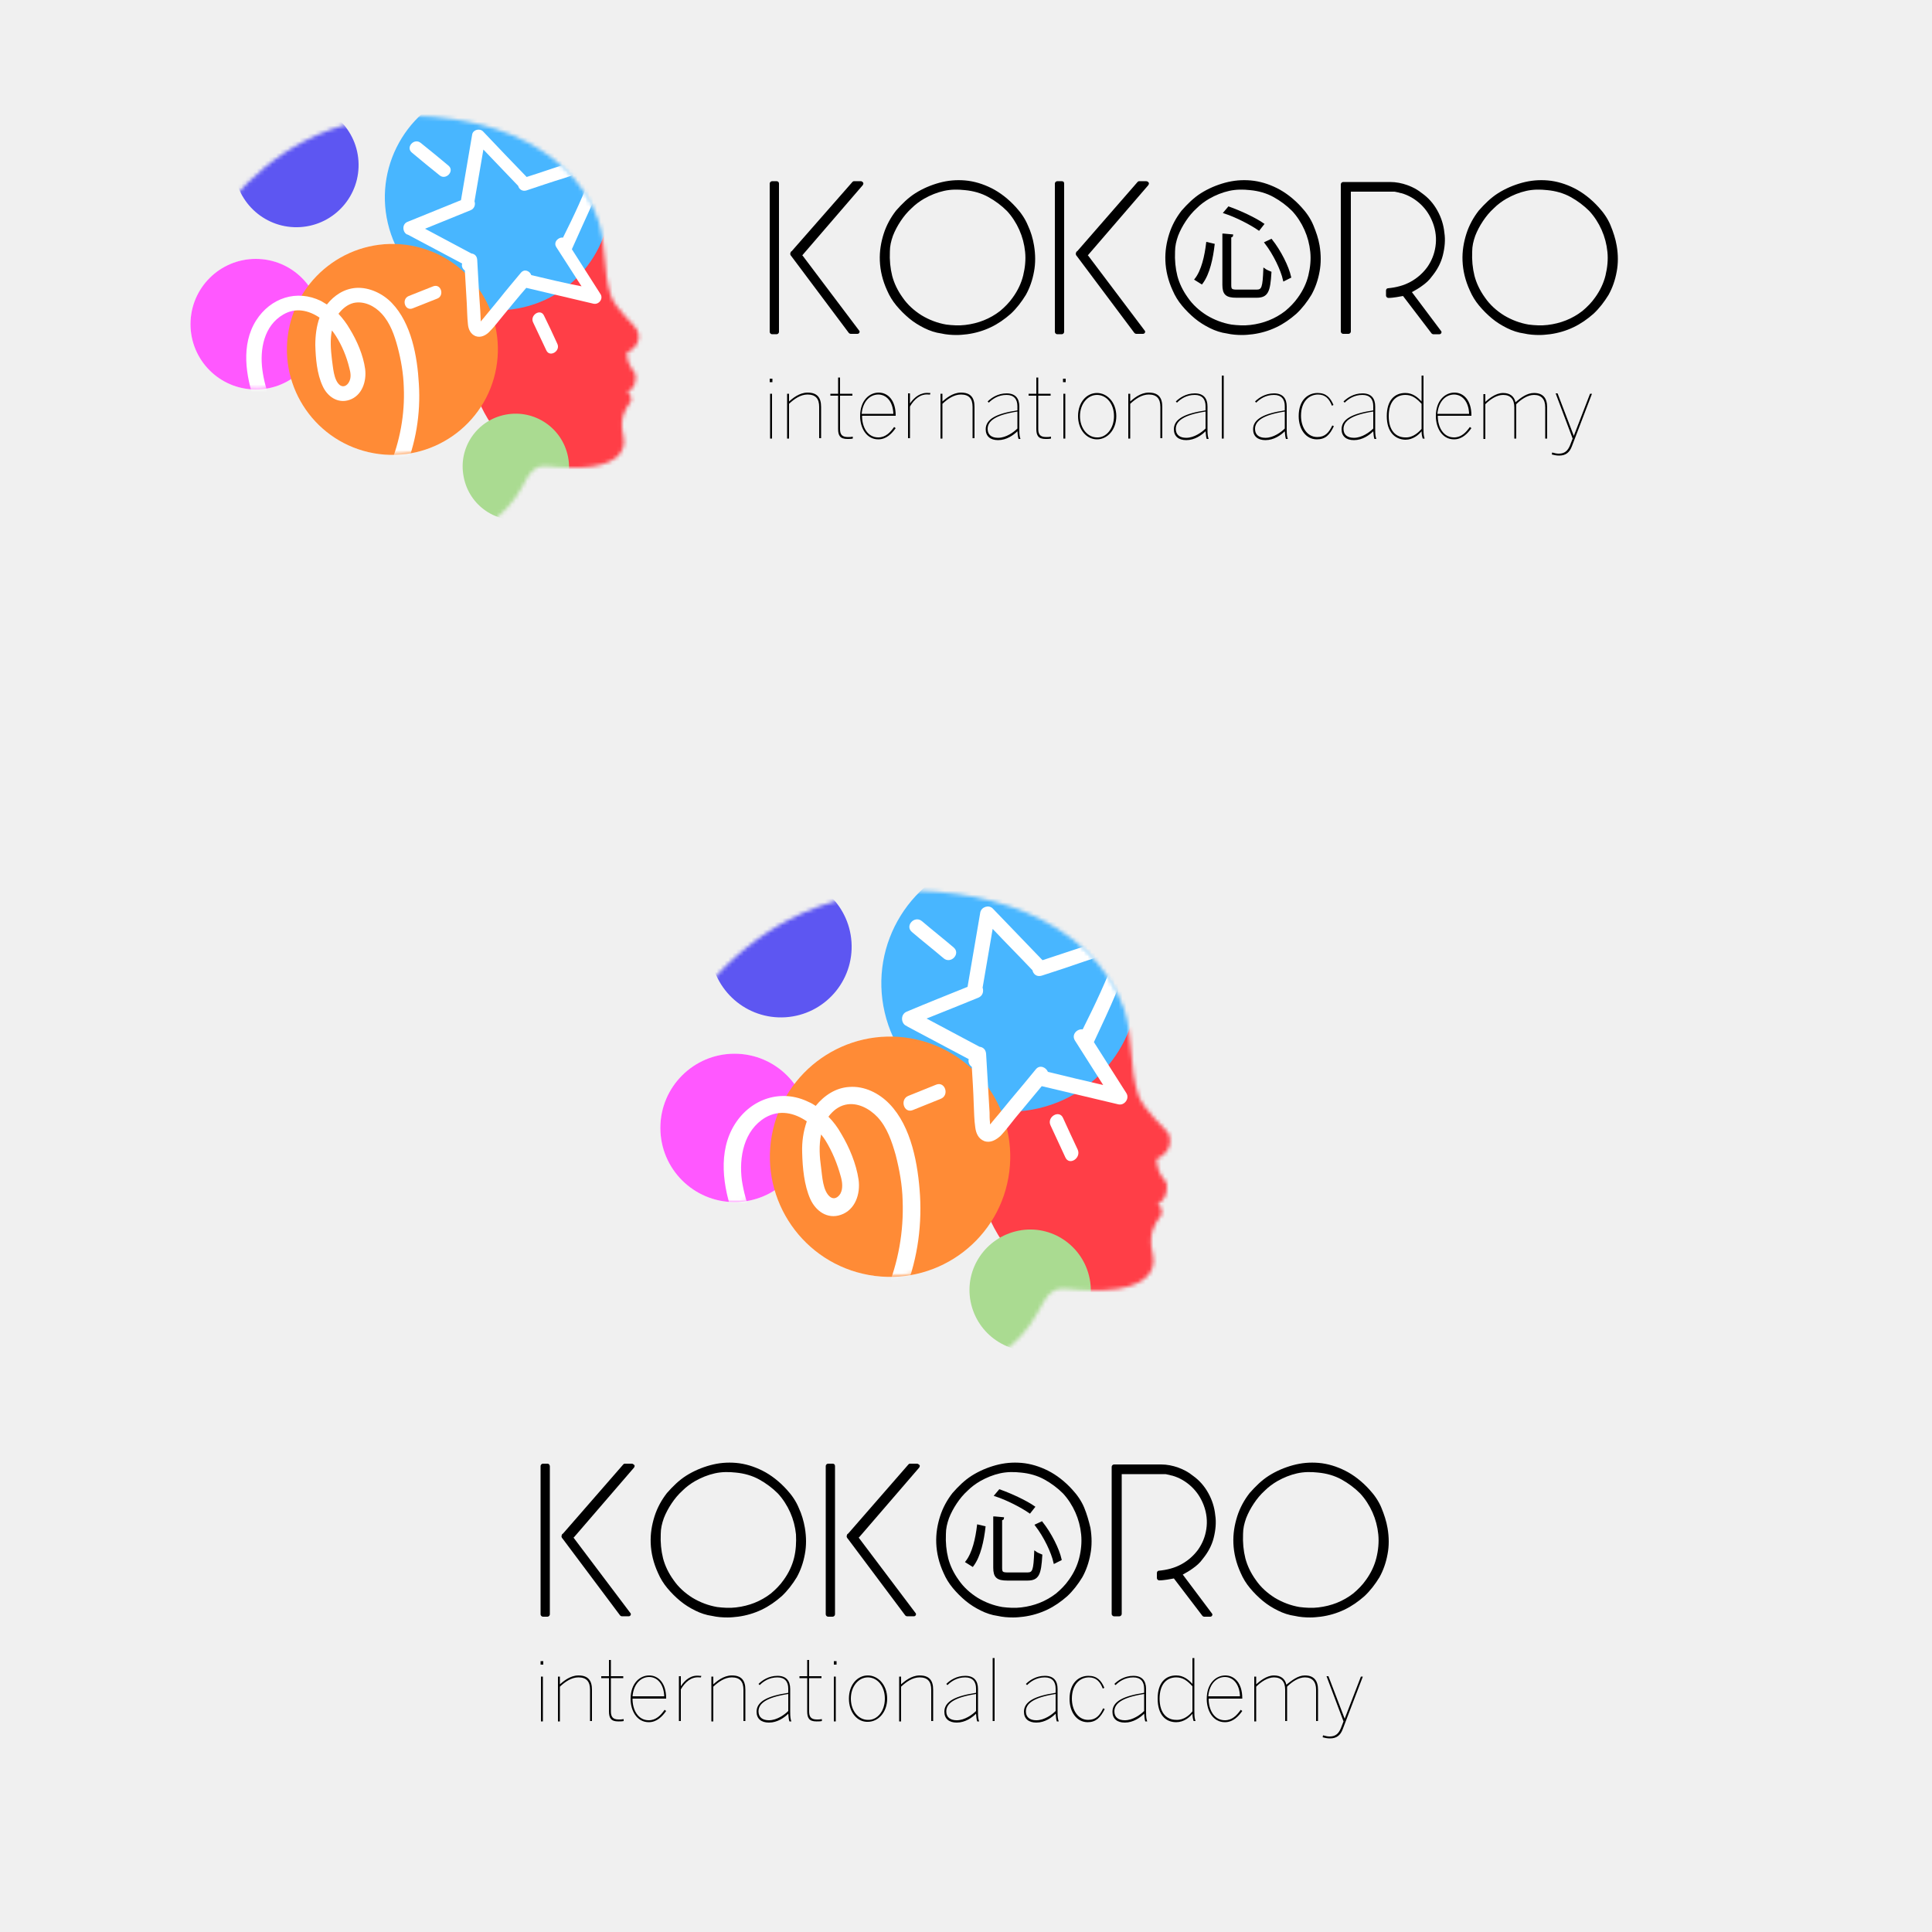 <svg width="500" height="500" viewBox="0 0 500 500" fill="none" xmlns="http://www.w3.org/2000/svg">
<rect x="0" y="0" width="500" height="500" fill="#333333" stroke="none"/>
<g clip-path="url(#clip0_8897_226)">
<rect width="500" height="500" fill="#F0F0F0"/>
<mask id="mask0_8897_226" style="mask-type:luminance" maskUnits="userSpaceOnUse" x="42" y="29" width="124" height="112">
<path d="M158.1 76.501C156 70.301 157 63.201 154.8 56.901C153.1 51.901 150 47.401 146.2 43.701C138.3 36.201 127.6 32.301 117 30.801C113.9 30.301 110.7 30.101 107.5 30.001C97.5 29.801 87.5 31.901 78.6 36.601C64.1 44.201 53.6 57.801 46.9 72.501C45.5 75.601 44.2 78.901 43.1 82.101C35.5 104.501 72.6 105.701 72.6 105.701L91.6 121.501L94.1 138.601C98.1 140.401 105.5 140.601 113.6 140.001C122.7 139.301 130.9 134.001 135.2 125.901C136.2 124.001 137 122.601 137.6 122.101C140.3 119.401 141.4 121.301 150.2 121.001C159 120.701 162.4 117.201 161.3 112.701C160.2 108.201 162 105.601 163 104.301C164.1 103.001 162.4 101.301 162.4 101.301C164.2 100.701 164.5 99.001 164.5 97.401C164.5 95.701 162.5 95.701 162.2 91.301C166.1 89.401 165.4 86.401 164.9 85.401C164.5 84.301 159.2 79.901 158.1 76.501Z" fill="white"/>
</mask>
<g mask="url(#mask0_8897_226)">
<path d="M66.2 100.8C75.533 100.8 83.1 93.234 83.1 83.9C83.1 74.566 75.533 67 66.2 67C56.866 67 49.3 74.566 49.3 83.9C49.3 93.234 56.866 100.8 66.2 100.8Z" fill="white"/>
<path d="M128.425 95.228C131.076 80.386 121.193 66.206 106.351 63.555C91.508 60.904 77.328 70.788 74.677 85.63C72.027 100.472 81.91 114.653 96.752 117.303C111.594 119.954 125.775 110.071 128.425 95.228Z" fill="white"/>
</g>
<mask id="mask1_8897_226" style="mask-type:luminance" maskUnits="userSpaceOnUse" x="42" y="29" width="124" height="112">
<path d="M158.1 76.501C156 70.301 157 63.201 154.8 56.901C153.1 51.901 150 47.401 146.2 43.701C138.3 36.201 127.6 32.301 117 30.801C113.9 30.301 110.7 30.101 107.5 30.001C97.5 29.801 87.5 31.901 78.6 36.601C64.1 44.201 53.6 57.801 46.9 72.501C45.5 75.601 44.2 78.901 43.1 82.101C35.5 104.501 72.6 105.701 72.6 105.701L91.6 121.501L94.1 138.601C98.1 140.401 105.5 140.601 113.6 140.001C122.7 139.301 130.9 134.001 135.2 125.901C136.2 124.001 137 122.601 137.6 122.101C140.3 119.401 141.4 121.301 150.2 121.001C159 120.701 162.4 117.201 161.3 112.701C160.2 108.201 162 105.601 163 104.301C164.1 103.001 162.4 101.301 162.4 101.301C164.2 100.701 164.5 99.001 164.5 97.401C164.5 95.701 162.5 95.701 162.2 91.301C166.1 89.401 165.4 86.401 164.9 85.401C164.5 84.301 159.2 79.901 158.1 76.501Z" fill="white"/>
</mask>
<g mask="url(#mask1_8897_226)">
<path d="M66.2 100.8C75.533 100.8 83.1 93.234 83.1 83.9C83.1 74.566 75.533 67 66.2 67C56.866 67 49.3 74.566 49.3 83.9C49.3 93.234 56.866 100.8 66.2 100.8Z" fill="#FF58FF"/>
<path d="M193.604 98.242C198.557 78.474 186.546 58.434 166.778 53.482C147.01 48.53 126.971 60.541 122.018 80.309C117.066 100.076 129.077 120.116 148.845 125.068C168.613 130.02 188.652 118.01 193.604 98.242Z" fill="#FF3E47"/>
<path d="M135.473 79.524C151.172 75.839 160.912 60.125 157.227 44.426C153.542 28.726 137.828 18.987 122.128 22.672C106.429 26.357 96.689 42.071 100.374 57.77C104.059 73.469 119.773 83.209 135.473 79.524Z" fill="#48B6FF"/>
<path d="M147 118.201C148.5 125.701 143.6 132.901 136.1 134.301C128.6 135.801 121.4 130.901 120 123.401C118.5 115.901 123.4 108.701 130.9 107.301C138.3 105.901 145.5 110.701 147 118.201Z" fill="#AADB91"/>
<path d="M77.775 58.769C86.647 58.178 93.36 50.506 92.768 41.634C92.177 32.762 84.505 26.049 75.633 26.64C66.761 27.232 60.048 34.903 60.639 43.776C61.23 52.648 68.902 59.361 77.775 58.769Z" fill="#5D56F2"/>
<path d="M128.425 95.228C131.076 80.386 121.193 66.206 106.351 63.555C91.508 60.904 77.328 70.788 74.677 85.63C72.027 100.472 81.91 114.653 96.752 117.303C111.594 119.954 125.775 110.071 128.425 95.228Z" fill="#FF8B36"/>
</g>
<path d="M222.799 46.898H220.999C220.799 46.898 220.699 46.998 220.599 47.098L204.899 64.998C204.699 65.098 204.599 65.198 204.599 65.398C204.499 65.498 204.399 65.898 204.799 66.298L219.699 86.198C219.799 86.298 219.999 86.398 220.199 86.398H221.899C222.099 86.398 222.299 86.298 222.399 86.098C222.499 85.898 222.499 85.698 222.299 85.498L207.599 65.998C207.599 65.998 207.599 65.998 207.699 65.998L223.299 47.898C223.399 47.698 223.499 47.498 223.399 47.298C223.199 46.998 222.999 46.898 222.799 46.898Z" fill="black"/>
<path d="M200.999 46.898H199.799C199.499 46.898 199.199 47.198 199.199 47.498V85.898C199.199 86.198 199.499 86.498 199.799 86.498H200.999C201.299 86.498 201.599 86.198 201.599 85.898V47.498C201.599 47.098 201.299 46.898 200.999 46.898Z" fill="black"/>
<path d="M265.999 58.3C265.299 56.6 264.199 55 262.899 53.6C260.999 51.5 258.799 49.8 256.599 48.7C254.399 47.6 252.099 46.9 249.799 46.7C247.499 46.5 245.299 46.7 243.099 47.3C240.899 47.9 238.799 48.8 236.899 50C234.999 51.2 233.399 52.8 231.899 54.5C230.499 56.3 229.399 58.3 228.699 60.5C227.999 62.7 227.599 65 227.699 67.5C227.799 70 228.399 72.6 229.599 75.2C230.199 76.6 230.999 77.9 231.999 79.1C232.999 80.3 234.099 81.4 235.299 82.4C236.499 83.4 237.799 84.2 239.199 84.9C240.599 85.6 242.099 86.1 243.599 86.3C244.899 86.6 246.299 86.7 247.599 86.7C248.499 86.7 249.399 86.6 250.299 86.5C252.499 86.2 254.499 85.6 256.399 84.7C258.299 83.8 259.999 82.6 261.599 81.2C263.099 79.8 264.399 78.1 265.499 76.3C266.499 74.5 267.199 72.5 267.599 70.3C267.999 68.2 267.999 65.9 267.599 63.5C267.299 61.7 266.799 60 265.999 58.3ZM264.799 71.3C264.299 73.3 263.399 75.2 262.099 77C261.199 78.3 259.999 79.5 258.799 80.5C257.499 81.5 256.099 82.3 254.599 82.9C253.099 83.5 251.499 83.9 249.799 84.1C248.199 84.3 246.499 84.2 244.899 84C242.599 83.6 240.499 82.8 238.499 81.6C236.599 80.4 234.899 78.9 233.599 77C232.299 75.2 231.399 73.3 230.899 71.4C230.399 69.4 230.199 67.3 230.299 65.1C230.299 63.7 230.599 62.4 231.099 61C231.599 59.7 232.299 58.4 233.099 57.2C233.899 56 234.799 54.9 235.899 53.9C236.899 52.9 237.999 52.1 239.199 51.4C240.799 50.5 242.499 49.8 244.299 49.4C246.099 49 247.899 49 249.699 49.2C251.899 49.4 253.999 50 255.799 51C257.599 52 259.199 53.2 260.599 54.6C261.899 56 262.999 57.7 263.799 59.5C264.599 61.3 265.099 63.2 265.299 65.2C265.499 67.2 265.299 69.2 264.799 71.3Z" fill="black"/>
<path d="M296.6 46.898H294.8C294.6 46.898 294.5 46.998 294.4 47.098L278.8 64.998C278.6 65.098 278.5 65.198 278.5 65.398C278.4 65.498 278.3 65.898 278.7 66.298L293.6 86.198C293.7 86.298 293.9 86.398 294.1 86.398H295.8C296 86.398 296.2 86.298 296.3 86.098C296.4 85.898 296.4 85.698 296.2 85.498L281.5 65.998C281.5 65.998 281.5 65.998 281.6 65.998L297.2 47.898C297.3 47.698 297.4 47.498 297.3 47.298C297.1 46.998 296.9 46.898 296.6 46.898Z" fill="black"/>
<path d="M274.799 46.898H273.599C273.299 46.898 272.999 47.198 272.999 47.498V85.898C272.999 86.198 273.299 86.498 273.599 86.498H274.799C275.099 86.498 275.399 86.198 275.399 85.898V47.498C275.399 47.098 275.199 46.898 274.799 46.898Z" fill="black"/>
<path d="M339.899 58.3C339.199 56.6 338.099 55 336.799 53.6C334.899 51.5 332.699 49.8 330.499 48.7C328.299 47.6 325.999 46.9 323.699 46.7C321.399 46.5 319.199 46.7 316.999 47.3C314.799 47.9 312.699 48.8 310.799 50C308.899 51.2 307.299 52.8 305.799 54.5C304.399 56.3 303.299 58.3 302.599 60.5C301.899 62.7 301.499 65 301.599 67.5C301.699 70 302.299 72.6 303.499 75.2C304.099 76.6 304.899 77.9 305.899 79.1C306.899 80.3 307.999 81.4 309.199 82.4C310.399 83.4 311.699 84.2 313.099 84.9C314.499 85.6 315.999 86.1 317.499 86.3C318.799 86.6 320.199 86.7 321.499 86.7C322.399 86.7 323.299 86.6 324.199 86.5C326.399 86.2 328.399 85.6 330.299 84.7C332.199 83.8 333.899 82.6 335.499 81.2C336.999 79.8 338.299 78.1 339.399 76.3C340.399 74.5 341.099 72.5 341.499 70.3C341.899 68.2 341.899 65.9 341.499 63.5C341.199 61.7 340.599 60 339.899 58.3ZM338.599 71.3C338.099 73.3 337.199 75.2 335.899 77C334.999 78.3 333.799 79.5 332.599 80.5C331.299 81.5 329.899 82.3 328.399 82.9C326.899 83.5 325.299 83.9 323.599 84.1C321.999 84.3 320.299 84.2 318.699 84C316.399 83.6 314.299 82.8 312.299 81.6C310.399 80.4 308.699 78.9 307.399 77C306.099 75.2 305.199 73.3 304.699 71.4C304.199 69.4 303.999 67.3 304.099 65.1C304.099 63.7 304.399 62.4 304.899 61C305.399 59.7 306.099 58.4 306.899 57.2C307.699 56 308.599 54.9 309.699 53.9C310.699 52.9 311.799 52.1 312.999 51.4C314.599 50.5 316.299 49.8 318.099 49.4C319.899 49 321.699 49 323.499 49.2C325.699 49.4 327.799 50 329.599 51C331.399 52 332.999 53.2 334.399 54.6C335.699 56 336.799 57.7 337.599 59.5C338.399 61.3 338.899 63.2 339.099 65.2C339.299 67.2 339.099 69.2 338.599 71.3Z" fill="black"/>
<path d="M371.999 54.502C370.999 52.702 369.699 51.202 367.999 50.002C366.899 49.102 365.599 48.402 364.199 47.902C362.799 47.402 361.299 47.102 359.799 47.102H347.599C347.299 47.102 346.999 47.402 346.999 47.702V85.802C346.999 86.102 347.299 86.402 347.599 86.402H348.999C349.299 86.402 349.599 86.102 349.599 85.802V49.602H360.599C360.699 49.602 360.699 49.602 360.899 49.602C361.099 49.602 361.299 49.702 361.399 49.702C361.399 49.702 361.499 49.702 361.899 49.802C362.299 49.902 362.499 50.002 362.699 50.002C364.499 50.502 366.199 51.502 367.599 52.802C369.099 54.202 370.099 55.802 370.799 57.602C371.599 59.702 371.799 61.802 371.499 63.802C371.199 65.802 370.499 67.502 369.399 69.102C368.299 70.602 366.899 71.902 365.099 72.902C363.299 73.902 361.299 74.402 359.199 74.602C358.899 74.602 358.699 74.902 358.699 75.202V76.502C358.699 76.802 358.999 77.102 359.299 77.102C359.999 77.102 360.699 77.002 361.399 76.902C361.999 76.802 362.599 76.702 363.099 76.602L370.499 86.302C370.599 86.402 370.799 86.502 370.899 86.502H372.499C372.699 86.502 372.899 86.402 372.999 86.202C373.099 86.002 373.099 85.802 372.899 85.602L365.399 75.602C366.299 75.102 367.199 74.602 367.999 74.002C368.999 73.302 369.899 72.502 370.599 71.502C371.899 69.902 372.899 68.102 373.399 66.102C373.899 64.102 374.099 62.102 373.799 60.202C373.599 58.202 372.999 56.302 371.999 54.502Z" fill="black"/>
<path d="M418.4 63.6C418.1 61.8 417.5 60 416.8 58.3C416.1 56.6 415 55 413.7 53.6C411.8 51.5 409.6 49.8 407.4 48.7C405.2 47.6 402.9 46.9 400.6 46.7C398.3 46.5 396.1 46.7 393.9 47.3C391.7 47.9 389.6 48.8 387.7 50C385.8 51.2 384.2 52.8 382.7 54.5C381.3 56.3 380.2 58.3 379.5 60.5C378.8 62.7 378.4 65 378.5 67.5C378.6 70 379.2 72.6 380.4 75.2C381 76.6 381.8 77.9 382.8 79.1C383.8 80.3 384.9 81.4 386.1 82.4C387.3 83.4 388.6 84.2 390 84.9C391.4 85.6 392.9 86.1 394.4 86.3C395.7 86.6 397.1 86.7 398.4 86.7C399.3 86.7 400.2 86.6 401.1 86.5C403.3 86.2 405.3 85.6 407.2 84.7C409.1 83.8 410.8 82.6 412.4 81.2C413.9 79.8 415.2 78.1 416.3 76.3C417.3 74.5 418 72.5 418.4 70.3C418.8 68.2 418.8 65.9 418.4 63.6ZM415.5 71.3C415 73.3 414.1 75.2 412.8 77C411.9 78.3 410.7 79.5 409.5 80.5C408.2 81.5 406.8 82.3 405.3 82.9C403.8 83.5 402.2 83.9 400.5 84.1C398.9 84.3 397.2 84.2 395.6 84C393.3 83.6 391.2 82.8 389.2 81.6C387.3 80.4 385.6 78.9 384.3 77C383 75.2 382.1 73.3 381.6 71.4C381.1 69.4 380.9 67.3 381 65.1C381 63.7 381.3 62.4 381.8 61C382.3 59.7 383 58.4 383.8 57.2C384.6 56 385.5 54.9 386.6 53.9C387.6 52.9 388.7 52.1 389.9 51.4C391.5 50.5 393.2 49.8 395 49.4C396.8 49 398.6 49 400.4 49.2C402.6 49.4 404.7 50 406.5 51C408.3 52 409.9 53.2 411.3 54.6C412.6 56 413.7 57.7 414.5 59.5C415.3 61.3 415.8 63.2 416 65.2C416.2 67.2 416 69.2 415.5 71.3Z" fill="black"/>
<path d="M199.199 98.004H199.899V98.904H199.199V98.004ZM199.299 101.904H199.799V113.504H199.299V101.904Z" fill="black"/>
<path d="M203.699 101.902H204.199V103.902C204.999 103.202 206.799 101.602 208.999 101.602C211.499 101.602 212.499 102.902 212.499 105.302V113.402H211.999V105.302C211.999 103.202 211.099 102.102 208.999 102.102C207.199 102.102 205.599 103.202 204.199 104.502V113.502H203.699V101.902Z" fill="black"/>
<path d="M214.899 102.403V101.903H216.899V97.703H217.399V101.903H220.599V102.403H217.399V111.003C217.399 112.303 217.799 113.103 219.399 113.103C219.899 113.103 220.199 113.103 220.699 113.003V113.503C220.299 113.603 219.699 113.603 219.299 113.603C217.399 113.603 216.899 112.703 216.899 111.003V102.403H214.899Z" fill="black"/>
<path d="M223.1 107.702C223.1 110.502 224.5 113.202 227.3 113.202C229.2 113.202 230.4 111.902 231.4 110.502L231.8 110.802C230.8 112.202 229.4 113.702 227.3 113.702C224.2 113.702 222.6 110.702 222.6 107.702C222.6 103.502 225.1 101.602 227.4 101.602C229.8 101.602 231.8 103.602 231.8 107.502V107.602H223.1V107.702ZM231.2 107.102C231.1 103.902 229.4 102.102 227.3 102.102C225.3 102.102 223.3 103.702 223 107.102H231.2Z" fill="black"/>
<path d="M240.399 101.701H240.799L240.699 102.101H240.299C238.199 101.901 236.599 103.301 235.499 105.201V113.401H234.999V101.801H235.499V104.401C236.699 102.701 238.299 101.501 240.399 101.701Z" fill="black"/>
<path d="M243.399 101.902H243.899V103.902C244.699 103.202 246.499 101.602 248.699 101.602C251.199 101.602 252.199 102.902 252.199 105.302V113.402H251.699V105.302C251.699 103.202 250.799 102.102 248.699 102.102C246.899 102.102 245.299 103.202 243.899 104.502V113.502H243.399V101.902Z" fill="black"/>
<path d="M263.3 105.105C263.3 103.305 262.4 102.205 260.5 102.205C258.3 102.205 256.8 103.305 255.9 104.205L255.6 103.905C256.5 103.005 258.2 101.805 260.5 101.805C262.8 101.805 263.8 103.105 263.8 105.205V111.105C263.8 112.605 263.9 113.005 264.1 113.605H263.6C263.4 113.005 263.4 112.605 263.3 111.605C262.3 112.605 260.5 113.905 258.3 113.905C256.3 113.905 255.1 112.905 255.1 111.105C255.1 108.405 258 107.005 263.3 106.205V105.105ZM263.3 106.505C257.5 107.405 255.6 109.005 255.6 111.005C255.6 112.505 256.6 113.305 258.3 113.305C260.4 113.305 262.4 111.805 263.3 110.905V106.505Z" fill="black"/>
<path d="M266.199 102.403V101.903H268.199V97.703H268.699V101.903H271.899V102.403H268.699V111.003C268.699 112.303 269.099 113.103 270.699 113.103C271.199 113.103 271.499 113.103 271.999 113.003V113.503C271.599 113.603 270.999 113.603 270.599 113.603C268.699 113.603 268.199 112.703 268.199 111.003V102.403H266.199Z" fill="black"/>
<path d="M275.1 98.004H275.8V98.904H275.1V98.004ZM275.2 101.904H275.7V113.504H275.2V101.904Z" fill="black"/>
<path d="M278.999 107.703C278.999 104.103 281.199 101.703 283.899 101.703C286.499 101.703 288.899 104.103 288.899 107.703C288.899 111.203 286.599 113.703 283.899 113.703C281.199 113.703 278.999 111.203 278.999 107.703ZM288.299 107.703C288.299 104.403 286.299 102.203 283.899 102.203C281.499 102.203 279.499 104.503 279.499 107.703C279.499 110.903 281.499 113.203 283.899 113.203C286.299 113.303 288.299 110.903 288.299 107.703Z" fill="black"/>
<path d="M291.999 101.902H292.499V103.902C293.299 103.202 295.099 101.602 297.299 101.602C299.799 101.602 300.799 102.902 300.799 105.302V113.402H300.299V105.302C300.299 103.202 299.399 102.102 297.299 102.102C295.499 102.102 293.899 103.202 292.499 104.502V113.502H291.999V101.902Z" fill="black"/>
<path d="M311.999 105.105C311.999 103.305 311.099 102.205 309.199 102.205C306.999 102.205 305.499 103.305 304.599 104.205L304.299 103.905C305.199 103.005 306.899 101.805 309.199 101.805C311.499 101.805 312.499 103.105 312.499 105.205V111.105C312.499 112.605 312.599 113.005 312.799 113.605H312.299C312.099 113.005 312.099 112.605 311.999 111.605C310.999 112.605 309.199 113.905 306.999 113.905C304.999 113.905 303.799 112.905 303.799 111.105C303.799 108.405 306.699 107.005 311.999 106.205V105.105ZM311.999 106.505C306.199 107.405 304.299 109.005 304.299 111.005C304.299 112.505 305.299 113.305 306.999 113.305C309.099 113.305 311.099 111.805 311.999 110.905V106.505Z" fill="black"/>
<path d="M316.199 97.203H316.699V113.503H316.199V97.203Z" fill="black"/>
<path d="M332.499 105.105C332.499 103.305 331.599 102.205 329.699 102.205C327.499 102.205 325.999 103.305 325.099 104.205L324.799 103.905C325.699 103.005 327.399 101.805 329.699 101.805C331.999 101.805 332.999 103.105 332.999 105.205V111.105C332.999 112.605 333.099 113.005 333.299 113.605H332.799C332.599 113.005 332.599 112.605 332.499 111.605C331.499 112.605 329.699 113.905 327.499 113.905C325.499 113.905 324.299 112.905 324.299 111.105C324.299 108.405 327.199 107.005 332.499 106.205V105.105ZM332.499 106.505C326.699 107.405 324.799 109.005 324.799 111.005C324.799 112.505 325.799 113.305 327.499 113.305C329.599 113.305 331.599 111.805 332.499 110.905V106.505Z" fill="black"/>
<path d="M340.8 113.703C337.9 113.703 336.1 111.003 336.1 107.703C336.1 103.503 338.5 101.703 341 101.703C343.2 101.703 344.3 102.903 345.1 104.803L344.7 105.003C344 103.203 343 102.103 341.1 102.103C338.9 102.103 336.7 103.803 336.7 107.603C336.7 110.603 338.3 113.103 340.9 113.103C342.9 113.103 343.9 112.003 344.8 110.103L345.2 110.303C344.1 112.603 343 113.703 340.8 113.703Z" fill="black"/>
<path d="M355.399 105.105C355.399 103.305 354.499 102.205 352.599 102.205C350.399 102.205 348.899 103.305 347.999 104.205L347.699 103.905C348.599 103.005 350.299 101.805 352.599 101.805C354.899 101.805 355.899 103.105 355.899 105.205V111.105C355.899 112.605 355.999 113.005 356.199 113.605H355.699C355.499 113.005 355.499 112.605 355.399 111.605C354.399 112.605 352.599 113.905 350.399 113.905C348.399 113.905 347.199 112.905 347.199 111.105C347.199 108.405 350.099 107.005 355.399 106.205V105.105ZM355.399 106.505C349.599 107.405 347.699 109.005 347.699 111.005C347.699 112.505 348.699 113.305 350.399 113.305C352.499 113.305 354.499 111.805 355.399 110.905V106.505Z" fill="black"/>
<path d="M358.899 107.703C358.899 103.603 360.899 101.703 363.699 101.703C365.599 101.703 366.899 102.803 367.899 103.903V97.203H368.399V111.003C368.399 112.503 368.499 112.903 368.699 113.503H368.199C367.999 112.903 367.899 112.203 367.899 111.603C367.199 112.503 365.699 113.803 363.699 113.803C360.999 113.703 358.899 111.803 358.899 107.703ZM367.899 111.003V104.503C366.499 103.003 365.399 102.203 363.699 102.203C361.299 102.203 359.399 103.903 359.399 107.703C359.399 111.503 361.299 113.203 363.699 113.203C365.699 113.303 367.199 111.803 367.899 111.003Z" fill="black"/>
<path d="M372.1 107.702C372.1 110.502 373.5 113.202 376.3 113.202C378.2 113.202 379.4 111.902 380.4 110.502L380.8 110.802C379.8 112.202 378.4 113.702 376.3 113.702C373.2 113.702 371.6 110.702 371.6 107.702C371.6 103.502 374.1 101.602 376.4 101.602C378.8 101.602 380.8 103.602 380.8 107.502V107.602H372.1V107.702ZM380.2 107.102C380.1 103.902 378.4 102.102 376.3 102.102C374.3 102.102 372.3 103.702 372 107.102H380.2Z" fill="black"/>
<path d="M396.999 101.703C399.299 101.703 400.399 103.003 400.399 105.403V113.503H399.899V105.403C399.899 103.303 398.899 102.203 396.999 102.203C395.399 102.203 393.699 103.303 392.399 104.603C392.399 104.803 392.399 105.103 392.399 105.403V113.503H391.899V105.403C391.899 103.303 390.899 102.203 388.999 102.203C387.399 102.203 385.699 103.303 384.399 104.603V113.603H383.899V102.003H384.399V104.003C385.199 103.303 386.999 101.703 388.999 101.703C390.799 101.703 391.899 102.603 392.199 104.103C393.599 102.903 395.199 101.703 396.999 101.703Z" fill="black"/>
<path d="M411.5 101.905H412L406.8 115.505C406.2 117.105 405.2 117.905 403.5 117.905C402.9 117.905 402.3 117.805 401.6 117.605L401.7 117.105C402.4 117.305 402.9 117.405 403.4 117.405C404.9 117.405 405.7 116.705 406.3 115.305L407 113.505L402.6 101.805H403.1L407.3 112.805L411.5 101.905Z" fill="black"/>
<mask id="mask2_8897_226" style="mask-type:luminance" maskUnits="userSpaceOnUse" x="42" y="29" width="124" height="112">
<path d="M158.1 76.501C156 70.301 157 63.201 154.8 56.901C153.1 51.901 150 47.401 146.2 43.701C138.3 36.201 127.6 32.301 117 30.801C113.9 30.301 110.7 30.101 107.5 30.001C97.5 29.801 87.5 31.901 78.6 36.601C64.1 44.201 53.6 57.801 46.9 72.501C45.5 75.601 44.2 78.901 43.1 82.101C35.5 104.501 72.6 105.701 72.6 105.701L91.6 121.501L94.1 138.601C98.1 140.401 105.5 140.601 113.6 140.001C122.7 139.301 130.9 134.001 135.2 125.901C136.2 124.001 137 122.601 137.6 122.101C140.3 119.401 141.4 121.301 150.2 121.001C159 120.701 162.4 117.201 161.3 112.701C160.2 108.201 162 105.601 163 104.301C164.1 103.001 162.4 101.301 162.4 101.301C164.2 100.701 164.5 99.001 164.5 97.401C164.5 95.701 162.5 95.701 162.2 91.301C166.1 89.401 165.4 86.401 164.9 85.401C164.5 84.301 159.2 79.901 158.1 76.501Z" fill="white"/>
</mask>
<g mask="url(#mask2_8897_226)">
<path d="M153.1 53.2C154 51.2 154.8 49.3 155.6 47.3C156.2 45.7 157.2 44 156.5 42.3C155.1 38.7 149.9 41.3 147.5 42.1C143.8 43.3 140.1 44.6 136.3 45.8C132.5 41.9 128.8 38 125 34C124.1 33.1 122.4 33.6 122.2 34.8C121.2 40.5 120.3 46.1 119.3 51.8C114.7 53.7 110.1 55.5 105.5 57.4C103.9 58 104.2 60.2 105.4 60.7C105.4 60.7 105.4 60.7 105.5 60.7C110.2 63.2 114.9 65.7 119.6 68.2C119.4 68.9 119.7 69.6 120.3 70C120.5 72.8 120.6 75.6 120.8 78.5C120.9 80.3 120.9 82.1 121.1 83.9C121.2 85.2 121.8 86.5 123.1 87C124.5 87.5 125.9 86.7 126.8 85.7C128 84.5 129 83.1 130.1 81.8C132.1 79.4 134.1 76.9 136.2 74.5L153.6 78.6C155 78.9 156.2 77.3 155.4 76.1C152.9 72.2 150.5 68.4 148 64.5C149.7 60.7 151.4 56.9 153.1 53.2ZM137.5 71.2C137.1 70.1 135.7 69.5 134.8 70.6C132.9 72.9 131 75.1 129.2 77.4C128.3 78.5 127.3 79.7 126.4 80.8C125.9 81.4 125.5 81.9 125 82.5C124.8 82.7 124.6 83 124.4 83.2C124.4 83 124.4 82.9 124.4 82.7C124.4 82 124.3 81.2 124.3 80.5C124.2 79 124.1 77.5 124 76.1C123.8 73.1 123.7 70.2 123.5 67.2C123.4 66.2 122.8 65.7 122 65.6L110 59.2C113.9 57.6 117.9 56 121.8 54.4C122.8 54 123.1 52.9 122.8 52.1C123.6 47.6 124.3 43.2 125.1 38.7C128.1 41.8 131.1 45 134.1 48.1C134.3 48.9 135.1 49.6 136.2 49.3C139.5 48.2 142.7 47.1 146 46.1C147.7 45.5 149.3 45 151 44.4C151.7 44.2 152.4 43.9 153.1 43.7C153.2 43.7 153.4 43.6 153.6 43.6C153.4 43.7 153.3 44.2 153.3 44.3C151.2 50.2 148.5 55.9 145.7 61.5C144.5 61.3 143.1 62.7 144 64C146.2 67.4 148.3 70.7 150.5 74.1C145.9 73.2 141.7 72.2 137.5 71.2Z" fill="white"/>
<path d="M116.1 42.898C113.7 40.898 111.3 38.898 108.9 36.998C107.2 35.598 104.9 38.098 106.6 39.498C109 41.498 111.4 43.498 113.8 45.398C115.4 46.698 117.7 44.298 116.1 42.898Z" fill="white"/>
<path d="M144.2 88.9C143.1 86.5 142 84.1 140.8 81.7C139.9 79.7 137 81.6 138 83.5L141.4 90.7C142.3 92.6 145.2 90.8 144.2 88.9Z" fill="white"/>
<path d="M112.1 74.101C110 74.901 107.9 75.801 105.8 76.601C103.8 77.401 104.8 80.601 106.8 79.801C108.9 79.001 111 78.101 113.1 77.301C115.1 76.601 114.2 73.301 112.1 74.101Z" fill="white"/>
</g>
<path d="M309.399 72.302C311.199 70.002 311.999 66.202 312.399 62.902L314.099 63.302C313.699 66.702 312.899 70.802 310.999 73.302L309.399 72.302Z" fill="black" stroke="black" stroke-width="0.5" stroke-miterlimit="10"/>
<path d="M316.7 60.703L318.9 60.903C318.9 61.103 318.7 61.203 318.4 61.203V73.803C318.4 75.003 318.7 75.203 320.2 75.203H325.2C326.8 75.203 327 74.303 327.2 69.703C327.6 70.003 328.3 70.303 328.8 70.503C328.5 75.403 328 76.803 325.2 76.803H320C317.4 76.803 316.6 76.103 316.6 73.703V60.703H316.7Z" fill="black" stroke="black" stroke-width="0.5" stroke-miterlimit="10"/>
<path d="M325.799 59.403C323.799 58.003 319.999 56.003 316.899 55.003L317.999 53.703C321.099 54.803 324.899 56.603 326.899 58.003L325.799 59.403Z" fill="black" stroke="black" stroke-width="0.5" stroke-miterlimit="10"/>
<path d="M332.299 72.502C331.699 69.802 329.799 65.802 327.499 62.802L328.999 62.102C331.299 65.002 333.299 69.002 333.899 71.702L332.299 72.502Z" fill="black" stroke="black" stroke-width="0.5" stroke-miterlimit="10"/>
<mask id="mask3_8897_226" style="mask-type:luminance" maskUnits="userSpaceOnUse" x="49" y="63" width="80" height="55">
<path d="M128.4 85.203C125.5 70.403 111.2 60.703 96.4 63.602C89.499 64.903 83.799 68.703 79.9 73.903C76.2 68.802 69.7 66.002 63.099 67.302C53.9 69.103 48 77.903 49.8 87.103C51.6 96.302 60.4 102.202 69.6 100.402C71.799 100.002 73.799 99.103 75.499 98.002C79.4 111.402 92.999 119.803 106.9 117.103C121.6 114.403 131.3 100.002 128.4 85.203Z" fill="white"/>
</mask>
<g mask="url(#mask3_8897_226)">
<path d="M108.4 99.304C108 92.304 106.5 83.704 101.4 78.404C99.1 76.004 95.6 74.304 92.2 74.504C89.1 74.704 86.5 76.404 84.6 78.804C84.1 78.504 83.6 78.204 83.1 77.904C76.8 74.804 70 77.104 66.3 82.904C62.3 89.204 63.6 97.304 65.9 103.904C70.8 117.704 82.1 128.704 96 133.404C98.4 134.204 99.5 130.404 97.1 129.604C87.3 126.304 78.9 119.404 73.5 110.604C70.7 106.104 68.6 101.004 67.9 95.704C67.2 90.404 68.3 84.304 73.3 81.404C76.5 79.504 79.9 80.304 82.7 82.204C81.9 84.404 81.6 86.904 81.6 89.304C81.7 92.704 82 96.704 83.5 99.904C84.7 102.604 87.4 104.504 90.4 103.504C93.7 102.404 94.9 98.704 94.5 95.504C94 91.904 92.4 88.204 90.5 85.104C89.7 83.704 88.7 82.404 87.6 81.204C88.6 79.904 89.9 78.804 91.5 78.404C94.2 77.804 97 79.204 98.8 81.204C101 83.604 102.1 86.804 102.9 89.804C103.8 93.204 104.4 96.704 104.5 100.204C104.8 107.304 103.5 114.204 100.8 120.804C99.8 123.204 103.7 124.204 104.6 121.904C107.6 114.904 108.9 107.104 108.4 99.304ZM90.3 98.904C89.8 99.804 88.9 100.304 88 99.704C86.3 98.404 86.2 94.904 85.9 93.004C85.6 90.504 85.4 87.904 85.9 85.504C86.2 85.904 86.6 86.404 86.9 86.904C88.5 89.404 89.7 92.304 90.4 95.204C90.7 96.304 91 97.704 90.3 98.904Z" fill="white"/>
</g>
<mask id="mask4_8897_226" style="mask-type:luminance" maskUnits="userSpaceOnUse" x="162" y="230" width="141" height="126">
<path d="M294.601 283.4C292.201 276.3 293.301 268.3 290.901 261.1C288.901 255.4 285.401 250.3 281.101 246.1C272.201 237.6 259.901 233.1 247.901 231.4C244.301 230.9 240.701 230.6 237.101 230.5C225.701 230.3 214.301 232.7 204.201 238C187.701 246.6 175.801 262.1 168.201 278.8C166.601 282.4 165.101 286 163.901 289.8C155.301 315.3 197.401 316.6 197.401 316.6L219.001 334.5L221.801 354C226.401 356 234.701 356.3 244.001 355.6C254.401 354.8 263.701 348.8 268.601 339.6C269.701 337.5 270.701 335.9 271.301 335.2C274.401 332.1 275.601 334.3 285.701 333.9C295.701 333.5 299.601 329.5 298.301 324.4C297.001 319.3 299.101 316.3 300.301 314.8C301.501 313.3 299.601 311.4 299.601 311.4C301.601 310.7 302.001 308.8 302.001 306.9C302.001 305 299.701 305 299.301 300C303.801 297.8 302.901 294.4 302.401 293.3C301.901 292.3 295.901 287.3 294.601 283.4Z" fill="white"/>
</mask>
<g mask="url(#mask4_8897_226)">
<path d="M190.1 311.099C200.704 311.099 209.3 302.503 209.3 291.899C209.3 281.295 200.704 272.699 190.1 272.699C179.497 272.699 170.9 281.295 170.9 291.899C170.9 302.503 179.497 311.099 190.1 311.099Z" fill="white"/>
<path d="M260.965 304.828C263.984 287.92 252.725 271.765 235.817 268.746C218.909 265.726 202.755 276.985 199.735 293.893C196.715 310.801 207.974 326.956 224.882 329.975C241.791 332.995 257.945 321.736 260.965 304.828Z" fill="white"/>
</g>
<mask id="mask5_8897_226" style="mask-type:luminance" maskUnits="userSpaceOnUse" x="162" y="230" width="141" height="126">
<path d="M294.601 283.4C292.201 276.3 293.301 268.3 290.901 261.1C288.901 255.4 285.401 250.3 281.101 246.1C272.201 237.6 259.901 233.1 247.901 231.4C244.301 230.9 240.701 230.6 237.101 230.5C225.701 230.3 214.301 232.7 204.201 238C187.701 246.6 175.801 262.1 168.201 278.8C166.601 282.4 165.101 286 163.901 289.8C155.301 315.3 197.401 316.6 197.401 316.6L219.001 334.5L221.801 354C226.401 356 234.701 356.3 244.001 355.6C254.401 354.8 263.701 348.8 268.601 339.6C269.701 337.5 270.701 335.9 271.301 335.2C274.401 332.1 275.601 334.3 285.701 333.9C295.701 333.5 299.601 329.5 298.301 324.4C297.001 319.3 299.101 316.3 300.301 314.8C301.501 313.3 299.601 311.4 299.601 311.4C301.601 310.7 302.001 308.8 302.001 306.9C302.001 305 299.701 305 299.301 300C303.801 297.8 302.901 294.4 302.401 293.3C301.901 292.3 295.901 287.3 294.601 283.4Z" fill="white"/>
</mask>
<g mask="url(#mask5_8897_226)">
<path d="M190.1 311.099C200.704 311.099 209.3 302.503 209.3 291.899C209.3 281.295 200.704 272.699 190.1 272.699C179.497 272.699 170.9 281.295 170.9 291.899C170.9 302.503 179.497 311.099 190.1 311.099Z" fill="#FF58FF"/>
<path d="M335.047 308.16C340.684 285.66 327.013 262.851 304.513 257.214C282.013 251.578 259.204 265.248 253.567 287.748C247.931 310.248 261.601 333.058 284.101 338.694C306.601 344.331 329.411 330.66 335.047 308.16Z" fill="#FF3E47"/>
<path d="M268.877 286.808C286.727 282.618 297.801 264.752 293.611 246.902C289.422 229.052 271.555 217.978 253.705 222.168C235.855 226.357 224.781 244.224 228.971 262.074C233.161 279.924 251.027 290.998 268.877 286.808Z" fill="#48B6FF"/>
<path d="M282.001 330.9C283.701 339.4 278.101 347.6 269.601 349.3C261.101 351 252.901 345.4 251.201 336.9C249.501 328.4 255.101 320.2 263.601 318.5C272.101 316.8 280.301 322.4 282.001 330.9Z" fill="#AADB91"/>
<path d="M203.324 263.263C213.408 262.591 221.039 253.871 220.366 243.787C219.694 233.702 210.974 226.072 200.89 226.744C190.805 227.416 183.175 236.136 183.847 246.221C184.519 256.305 193.239 263.935 203.324 263.263Z" fill="#5D56F2"/>
<path d="M260.965 304.828C263.984 287.92 252.725 271.765 235.817 268.746C218.909 265.726 202.755 276.985 199.735 293.893C196.715 310.801 207.974 326.956 224.882 329.975C241.791 332.995 257.945 321.736 260.965 304.828Z" fill="#FF8B36"/>
</g>
<path d="M163.5 378.797H161.7C161.5 378.797 161.4 378.897 161.3 378.997L145.7 396.897C145.5 396.997 145.4 397.097 145.4 397.297C145.3 397.397 145.2 397.797 145.6 398.197L160.5 418.097C160.6 418.197 160.8 418.297 161 418.297H162.7C162.9 418.297 163.1 418.197 163.2 417.997C163.3 417.797 163.3 417.597 163.1 417.397L148.4 397.897C148.4 397.897 148.4 397.897 148.5 397.897L164.1 379.797C164.2 379.597 164.3 379.397 164.2 379.197C163.9 378.897 163.7 378.797 163.5 378.797Z" fill="black"/>
<path d="M141.7 378.797H140.5C140.2 378.797 139.9 379.097 139.9 379.397V417.797C139.9 418.097 140.2 418.397 140.5 418.397H141.7C142 418.397 142.3 418.097 142.3 417.797V379.397C142.2 378.997 142 378.797 141.7 378.797Z" fill="black"/>
<path d="M206.7 390.198C206 388.498 204.9 386.898 203.6 385.498C201.7 383.398 199.5 381.698 197.3 380.598C195.1 379.498 192.8 378.798 190.5 378.598C188.2 378.398 186 378.598 183.8 379.198C181.6 379.798 179.5 380.698 177.6 381.898C175.7 383.098 174.1 384.698 172.6 386.398C171.2 388.198 170.1 390.198 169.4 392.398C168.7 394.598 168.3 396.898 168.4 399.398C168.5 401.898 169.1 404.498 170.3 407.098C170.9 408.498 171.7 409.798 172.7 410.998C173.7 412.198 174.8 413.298 176 414.298C177.2 415.298 178.5 416.098 179.9 416.798C181.3 417.498 182.8 417.998 184.3 418.198C185.6 418.498 187 418.598 188.3 418.598C189.2 418.598 190.1 418.498 191 418.398C193.2 418.098 195.2 417.498 197.1 416.598C199 415.698 200.7 414.498 202.3 413.098C203.8 411.698 205.1 409.998 206.2 408.198C207.2 406.398 207.9 404.398 208.3 402.198C208.7 400.098 208.7 397.798 208.3 395.398C208 393.698 207.5 391.898 206.7 390.198ZM205.5 403.198C205 405.198 204.1 407.098 202.8 408.898C201.9 410.198 200.7 411.398 199.5 412.398C198.2 413.398 196.8 414.198 195.3 414.798C193.8 415.398 192.2 415.798 190.5 415.998C188.9 416.198 187.2 416.098 185.6 415.898C183.3 415.498 181.2 414.698 179.2 413.498C177.3 412.298 175.6 410.798 174.3 408.898C173 407.098 172.1 405.198 171.6 403.298C171.1 401.298 170.9 399.198 171 396.998C171 395.598 171.3 394.298 171.8 392.898C172.3 391.598 173 390.298 173.8 389.098C174.6 387.898 175.5 386.798 176.6 385.798C177.6 384.798 178.7 383.998 179.9 383.298C181.5 382.398 183.2 381.698 185 381.298C186.8 380.898 188.6 380.898 190.4 381.098C192.6 381.298 194.7 381.898 196.5 382.898C198.3 383.898 199.9 385.098 201.3 386.498C202.6 387.898 203.7 389.598 204.5 391.398C205.3 393.198 205.8 395.098 206 397.098C206.1 399.098 206 401.198 205.5 403.198Z" fill="black"/>
<path d="M237.301 378.797H235.501C235.301 378.797 235.201 378.897 235.101 378.997L219.501 396.897C219.301 396.997 219.201 397.097 219.201 397.297C219.101 397.397 219.001 397.797 219.401 398.197L234.301 418.097C234.401 418.197 234.601 418.297 234.801 418.297H236.501C236.701 418.297 236.901 418.197 237.001 417.997C237.101 417.797 237.101 417.597 236.901 417.397L222.201 397.897C222.201 397.897 222.201 397.897 222.301 397.897L237.901 379.797C238.001 379.597 238.101 379.397 238.001 379.197C237.701 378.897 237.501 378.797 237.301 378.797Z" fill="black"/>
<path d="M215.5 378.797H214.3C214 378.797 213.7 379.097 213.7 379.397V417.797C213.7 418.097 214 418.397 214.3 418.397H215.5C215.8 418.397 216.1 418.097 216.1 417.797V379.397C216.1 378.997 215.8 378.797 215.5 378.797Z" fill="black"/>
<path d="M280.6 390.198C279.9 388.498 278.8 386.898 277.5 385.498C275.6 383.398 273.4 381.698 271.2 380.598C269 379.498 266.7 378.798 264.4 378.598C262.1 378.398 259.9 378.598 257.7 379.198C255.5 379.798 253.4 380.698 251.5 381.898C249.6 383.098 248 384.698 246.5 386.398C245.1 388.198 244 390.198 243.3 392.398C242.6 394.598 242.2 396.898 242.3 399.398C242.4 401.898 243 404.498 244.2 407.098C244.8 408.498 245.6 409.798 246.6 410.998C247.6 412.198 248.7 413.298 249.9 414.298C251.1 415.298 252.4 416.098 253.8 416.798C255.2 417.498 256.7 417.998 258.2 418.198C259.5 418.498 260.9 418.598 262.2 418.598C263.1 418.598 264 418.498 264.9 418.398C267.1 418.098 269.1 417.498 271 416.598C272.9 415.698 274.6 414.498 276.2 413.098C277.7 411.698 279 409.998 280.1 408.198C281.1 406.398 281.8 404.398 282.2 402.198C282.6 400.098 282.6 397.798 282.2 395.398C281.8 393.698 281.3 391.898 280.6 390.198ZM279.3 403.198C278.8 405.198 277.9 407.098 276.6 408.898C275.7 410.198 274.5 411.398 273.3 412.398C272 413.398 270.6 414.198 269.1 414.798C267.6 415.398 266 415.798 264.3 415.998C262.7 416.198 261 416.098 259.4 415.898C257.1 415.498 255 414.698 253 413.498C251.1 412.298 249.4 410.798 248.1 408.898C246.8 407.098 245.9 405.198 245.4 403.298C244.9 401.298 244.7 399.198 244.8 396.998C244.8 395.598 245.1 394.298 245.6 392.898C246.1 391.598 246.8 390.298 247.6 389.098C248.4 387.898 249.3 386.798 250.4 385.798C251.4 384.798 252.5 383.998 253.7 383.298C255.3 382.398 257 381.698 258.8 381.298C260.6 380.898 262.4 380.898 264.2 381.098C266.4 381.298 268.5 381.898 270.3 382.898C272.1 383.898 273.7 385.098 275.1 386.498C276.4 387.898 277.5 389.598 278.3 391.398C279.1 393.198 279.6 395.098 279.8 397.098C280 399.098 279.8 401.198 279.3 403.198Z" fill="black"/>
<path d="M312.7 386.4C311.7 384.6 310.4 383.1 308.7 381.9C307.6 381 306.3 380.3 304.9 379.8C303.5 379.3 302 379 300.5 379H288.3C288 379 287.7 379.3 287.7 379.6V417.7C287.7 418 288 418.3 288.3 418.3H289.7C290 418.3 290.3 418 290.3 417.7V381.5H301.3C301.4 381.5 301.4 381.5 301.6 381.5C301.8 381.5 302 381.6 302.1 381.6C302.1 381.6 302.2 381.6 302.6 381.7C303 381.8 303.2 381.9 303.4 381.9C305.2 382.4 306.9 383.4 308.3 384.7C309.8 386.1 310.8 387.7 311.5 389.5C312.3 391.6 312.5 393.7 312.2 395.7C311.9 397.7 311.2 399.4 310.1 401C309 402.5 307.6 403.8 305.8 404.8C304 405.8 302 406.3 299.9 406.5C299.6 406.5 299.4 406.8 299.4 407.1V408.4C299.4 408.7 299.7 409 300 409C300.7 409 301.4 408.9 302.1 408.8C302.7 408.7 303.3 408.6 303.8 408.5L311.2 418.2C311.3 418.3 311.5 418.4 311.6 418.4H313.2C313.4 418.4 313.6 418.3 313.7 418.1C313.8 417.9 313.8 417.7 313.6 417.5L306.1 407.5C307 407 307.9 406.5 308.7 405.9C309.7 405.2 310.6 404.4 311.3 403.4C312.6 401.8 313.6 400 314.1 398C314.6 396 314.8 394 314.5 392.1C314.3 390.1 313.7 388.2 312.7 386.4Z" fill="black"/>
<path d="M359.101 395.498C358.801 393.698 358.201 391.898 357.501 390.198C356.801 388.498 355.701 386.898 354.401 385.498C352.501 383.398 350.301 381.698 348.101 380.598C345.901 379.498 343.601 378.798 341.301 378.598C339.001 378.398 336.801 378.598 334.601 379.198C332.401 379.798 330.301 380.698 328.401 381.898C326.501 383.098 324.901 384.698 323.401 386.398C322.001 388.198 320.901 390.198 320.201 392.398C319.501 394.598 319.101 396.898 319.201 399.398C319.301 401.898 319.901 404.498 321.101 407.098C321.701 408.498 322.501 409.798 323.501 410.998C324.501 412.198 325.601 413.298 326.801 414.298C328.001 415.298 329.301 416.098 330.701 416.798C332.101 417.498 333.601 417.998 335.101 418.198C336.401 418.498 337.801 418.598 339.101 418.598C340.001 418.598 340.901 418.498 341.801 418.398C344.001 418.098 346.001 417.498 347.901 416.598C349.801 415.698 351.501 414.498 353.101 413.098C354.601 411.698 355.901 409.998 357.001 408.198C358.001 406.398 358.701 404.398 359.101 402.198C359.501 400.098 359.501 397.898 359.101 395.498ZM356.201 403.198C355.701 405.198 354.801 407.098 353.501 408.898C352.601 410.198 351.401 411.398 350.201 412.398C348.901 413.398 347.501 414.198 346.001 414.798C344.501 415.398 342.901 415.798 341.201 415.998C339.601 416.198 337.901 416.098 336.301 415.898C334.001 415.498 331.901 414.698 329.901 413.498C328.001 412.298 326.301 410.798 325.001 408.898C323.701 407.098 322.801 405.198 322.301 403.298C321.801 401.298 321.601 399.198 321.701 396.998C321.701 395.598 322.001 394.298 322.501 392.898C323.001 391.598 323.701 390.298 324.501 389.098C325.301 387.898 326.201 386.798 327.301 385.798C328.301 384.798 329.401 383.998 330.601 383.298C332.201 382.398 333.901 381.698 335.701 381.298C337.501 380.898 339.301 380.898 341.101 381.098C343.301 381.298 345.401 381.898 347.201 382.898C349.001 383.898 350.601 385.098 352.001 386.498C353.301 387.898 354.401 389.598 355.201 391.398C356.001 393.198 356.501 395.098 356.701 397.098C356.901 399.098 356.701 401.198 356.201 403.198Z" fill="black"/>
<path d="M139.9 429.902H140.6V430.802H139.9V429.902ZM140 433.902H140.5V445.502H140V433.902Z" fill="black"/>
<path d="M144.4 433.902H144.9V435.902C145.7 435.202 147.5 433.602 149.7 433.602C152.2 433.602 153.2 434.902 153.2 437.302V445.402H152.7V437.302C152.7 435.202 151.8 434.102 149.7 434.102C147.9 434.102 146.3 435.202 144.9 436.502V445.502H144.4V433.902Z" fill="black"/>
<path d="M155.601 434.302V433.802H157.601V429.602H158.101V433.802H161.301V434.302H158.101V442.902C158.101 444.202 158.501 445.002 160.101 445.002C160.601 445.002 160.901 445.002 161.401 444.902V445.402C161.001 445.502 160.401 445.502 160.001 445.502C158.101 445.502 157.601 444.602 157.601 442.902V434.302H155.601Z" fill="black"/>
<path d="M163.7 439.702C163.7 442.502 165.1 445.202 167.9 445.202C169.8 445.202 171 443.902 172 442.502L172.4 442.802C171.4 444.202 170 445.702 167.9 445.702C164.8 445.702 163.2 442.702 163.2 439.702C163.2 435.502 165.7 433.602 168 433.602C170.4 433.602 172.4 435.602 172.4 439.502V439.602H163.7V439.702ZM171.9 439.002C171.8 435.802 170.1 434.002 168 434.002C166 434.002 164 435.602 163.7 439.002H171.9Z" fill="black"/>
<path d="M181.1 433.703H181.5L181.4 434.103H181C178.9 433.903 177.3 435.303 176.2 437.203V445.403H175.7V433.803H176.2V436.403C177.3 434.703 178.9 433.403 181.1 433.703Z" fill="black"/>
<path d="M184.101 433.902H184.601V435.902C185.401 435.202 187.201 433.602 189.401 433.602C191.901 433.602 192.901 434.902 192.901 437.302V445.402H192.401V437.302C192.401 435.202 191.501 434.102 189.401 434.102C187.601 434.102 186.001 435.202 184.601 436.502V445.502H184.101V433.902Z" fill="black"/>
<path d="M204.001 437.003C204.001 435.203 203.101 434.103 201.201 434.103C199.001 434.103 197.501 435.203 196.601 436.103L196.301 435.803C197.201 434.903 198.901 433.703 201.201 433.703C203.501 433.703 204.501 435.003 204.501 437.103V443.003C204.501 444.503 204.601 444.903 204.801 445.503H204.301C204.101 444.903 204.101 444.503 204.001 443.503C203.001 444.503 201.201 445.803 199.001 445.803C197.001 445.803 195.801 444.803 195.801 443.003C195.801 440.303 198.701 438.903 204.001 438.103V437.003ZM204.001 438.403C198.201 439.303 196.301 440.903 196.301 442.903C196.301 444.403 197.301 445.203 199.001 445.203C201.101 445.203 203.101 443.703 204.001 442.803V438.403Z" fill="black"/>
<path d="M206.9 434.302V433.802H208.9V429.602H209.4V433.802H212.6V434.302H209.4V442.902C209.4 444.202 209.8 445.002 211.4 445.002C211.9 445.002 212.2 445.002 212.7 444.902V445.402C212.3 445.502 211.7 445.502 211.3 445.502C209.4 445.502 208.9 444.602 208.9 442.902V434.302H206.9Z" fill="black"/>
<path d="M215.801 429.902H216.501V430.802H215.801V429.902ZM215.801 433.902H216.301V445.502H215.801V433.902Z" fill="black"/>
<path d="M219.7 439.602C219.7 436.002 221.9 433.602 224.6 433.602C227.2 433.602 229.6 436.002 229.6 439.602C229.6 443.102 227.3 445.602 224.6 445.602C221.9 445.702 219.7 443.202 219.7 439.602ZM229 439.602C229 436.302 227 434.102 224.6 434.102C222.2 434.102 220.2 436.402 220.2 439.602C220.2 442.802 222.2 445.102 224.6 445.102C227 445.202 229 442.902 229 439.602Z" fill="black"/>
<path d="M232.7 433.902H233.2V435.902C234 435.202 235.8 433.602 238 433.602C240.5 433.602 241.5 434.902 241.5 437.302V445.402H241V437.302C241 435.202 240.1 434.102 238 434.102C236.2 434.102 234.6 435.202 233.2 436.502V445.502H232.7V433.902Z" fill="black"/>
<path d="M252.6 437.003C252.6 435.203 251.7 434.103 249.8 434.103C247.6 434.103 246.1 435.203 245.2 436.103L244.9 435.803C245.8 434.903 247.5 433.703 249.8 433.703C252.1 433.703 253.1 435.003 253.1 437.103V443.003C253.1 444.503 253.2 444.903 253.4 445.503H252.9C252.7 444.903 252.7 444.503 252.6 443.503C251.6 444.503 249.8 445.803 247.6 445.803C245.6 445.803 244.4 444.803 244.4 443.003C244.4 440.303 247.3 438.903 252.6 438.103V437.003ZM252.6 438.403C246.8 439.303 244.9 440.903 244.9 442.903C244.9 444.403 245.9 445.203 247.6 445.203C249.7 445.203 251.7 443.703 252.6 442.803V438.403Z" fill="black"/>
<path d="M256.9 429.102H257.4V445.402H256.9V429.102Z" fill="black"/>
<path d="M273.2 437.003C273.2 435.203 272.3 434.103 270.4 434.103C268.2 434.103 266.7 435.203 265.8 436.103L265.5 435.803C266.4 434.903 268.1 433.703 270.4 433.703C272.7 433.703 273.7 435.003 273.7 437.103V443.003C273.7 444.503 273.8 444.903 274 445.503H273.5C273.3 444.903 273.3 444.503 273.2 443.503C272.2 444.503 270.4 445.803 268.2 445.803C266.2 445.803 265 444.803 265 443.003C265 440.303 267.9 438.903 273.2 438.103V437.003ZM273.2 438.403C267.4 439.303 265.5 440.903 265.5 442.903C265.5 444.403 266.5 445.203 268.2 445.203C270.3 445.203 272.3 443.703 273.2 442.803V438.403Z" fill="black"/>
<path d="M281.501 445.703C278.601 445.703 276.801 443.003 276.801 439.703C276.801 435.503 279.201 433.703 281.701 433.703C283.901 433.703 285.001 434.903 285.801 436.803L285.401 437.003C284.701 435.203 283.701 434.103 281.801 434.103C279.601 434.103 277.401 435.803 277.401 439.603C277.401 442.603 279.001 445.103 281.601 445.103C283.601 445.103 284.601 444.003 285.501 442.103L285.901 442.303C284.801 444.503 283.601 445.703 281.501 445.703Z" fill="black"/>
<path d="M296.1 437.003C296.1 435.203 295.2 434.103 293.3 434.103C291.1 434.103 289.6 435.203 288.7 436.103L288.4 435.803C289.3 434.903 291 433.703 293.3 433.703C295.6 433.703 296.6 435.003 296.6 437.103V443.003C296.6 444.503 296.7 444.903 296.9 445.503H296.4C296.2 444.903 296.2 444.503 296.1 443.503C295.1 444.503 293.3 445.803 291.1 445.803C289.1 445.803 287.9 444.803 287.9 443.003C287.9 440.303 290.8 438.903 296.1 438.103V437.003ZM296.1 438.403C290.3 439.303 288.4 440.903 288.4 442.903C288.4 444.403 289.4 445.203 291.1 445.203C293.2 445.203 295.2 443.703 296.1 442.803V438.403Z" fill="black"/>
<path d="M299.601 439.602C299.601 435.502 301.601 433.602 304.401 433.602C306.301 433.602 307.601 434.702 308.601 435.802V429.102H309.101V442.902C309.101 444.402 309.201 444.802 309.401 445.402H308.901C308.701 444.802 308.601 444.102 308.601 443.502C307.901 444.402 306.401 445.702 304.401 445.702C301.601 445.702 299.601 443.702 299.601 439.602ZM308.601 442.902V436.402C307.201 434.902 306.101 434.102 304.401 434.102C302.001 434.102 300.101 435.802 300.101 439.602C300.101 443.402 302.001 445.102 304.401 445.102C306.401 445.202 307.901 443.802 308.601 442.902Z" fill="black"/>
<path d="M312.801 439.702C312.801 442.502 314.201 445.202 317.001 445.202C318.901 445.202 320.101 443.902 321.101 442.502L321.501 442.802C320.501 444.202 319.101 445.702 317.001 445.702C313.901 445.702 312.301 442.702 312.301 439.702C312.301 435.502 314.801 433.602 317.101 433.602C319.501 433.602 321.501 435.602 321.501 439.502V439.602H312.801V439.702ZM320.901 439.002C320.801 435.802 319.101 434.002 317.001 434.002C315.001 434.002 313.001 435.602 312.701 439.002H320.901Z" fill="black"/>
<path d="M337.701 433.602C340.001 433.602 341.101 434.902 341.101 437.302V445.402H340.601V437.302C340.601 435.202 339.601 434.102 337.701 434.102C336.101 434.102 334.401 435.202 333.101 436.502C333.101 436.702 333.101 437.002 333.101 437.302V445.402H332.601V437.302C332.601 435.202 331.601 434.102 329.701 434.102C328.101 434.102 326.401 435.202 325.101 436.502V445.502H324.601V433.902H325.101V435.902C325.901 435.202 327.701 433.602 329.701 433.602C331.501 433.602 332.601 434.502 332.901 436.002C334.301 434.902 335.901 433.602 337.701 433.602Z" fill="black"/>
<path d="M352.201 433.901H352.701L347.501 447.501C346.901 449.101 345.901 449.901 344.201 449.901C343.601 449.901 343.001 449.801 342.301 449.601L342.401 449.101C343.101 449.301 343.601 449.401 344.101 449.401C345.601 449.401 346.401 448.701 347.001 447.301L347.701 445.501L343.301 433.801H343.801L348.001 444.801L352.201 433.901Z" fill="black"/>
<mask id="mask6_8897_226" style="mask-type:luminance" maskUnits="userSpaceOnUse" x="162" y="230" width="141" height="126">
<path d="M294.601 283.4C292.201 276.3 293.301 268.3 290.901 261.1C288.901 255.4 285.401 250.3 281.101 246.1C272.201 237.6 259.901 233.1 247.901 231.4C244.301 230.9 240.701 230.6 237.101 230.5C225.701 230.3 214.301 232.7 204.201 238C187.701 246.6 175.801 262.1 168.201 278.8C166.601 282.4 165.101 286 163.901 289.8C155.301 315.3 197.401 316.6 197.401 316.6L219.001 334.5L221.801 354C226.401 356 234.701 356.3 244.001 355.6C254.401 354.8 263.701 348.8 268.601 339.6C269.701 337.5 270.701 335.9 271.301 335.2C274.401 332.1 275.601 334.3 285.701 333.9C295.701 333.5 299.601 329.5 298.301 324.4C297.001 319.3 299.101 316.3 300.301 314.8C301.501 313.3 299.601 311.4 299.601 311.4C301.601 310.7 302.001 308.8 302.001 306.9C302.001 305 299.701 305 299.301 300C303.801 297.8 302.901 294.4 302.401 293.3C301.901 292.3 295.901 287.3 294.601 283.4Z" fill="white"/>
</mask>
<g mask="url(#mask6_8897_226)">
<path d="M288.9 256.898C289.9 254.698 290.8 252.398 291.7 250.198C292.4 248.398 293.5 246.398 292.7 244.498C291.1 240.398 285.2 243.398 282.5 244.298C278.3 245.698 274 247.098 269.8 248.498C265.5 243.998 261.2 239.598 256.9 235.098C255.9 234.098 254 234.698 253.7 236.098C252.6 242.498 251.5 248.998 250.4 255.398C245.2 257.498 239.9 259.598 234.7 261.798C232.9 262.498 233.2 264.998 234.6 265.498C234.6 265.498 234.7 265.498 234.7 265.598C240 268.398 245.4 271.298 250.7 274.098C250.5 274.898 250.9 275.698 251.5 276.098C251.7 279.298 251.9 282.498 252 285.698C252.1 287.698 252.1 289.798 252.4 291.798C252.6 293.298 253.2 294.698 254.7 295.298C256.3 295.898 257.8 294.998 259 293.898C260.3 292.498 261.5 290.898 262.7 289.398C265 286.598 267.3 283.898 269.6 281.098L289.4 285.798C291 286.198 292.4 284.298 291.5 282.898C288.7 278.498 285.9 274.098 283.1 269.698C285.1 265.398 287.1 261.198 288.9 256.898ZM271.2 277.398C270.7 276.198 269.1 275.498 268.1 276.698C266 279.298 263.8 281.898 261.7 284.398C260.6 285.698 259.6 286.998 258.5 288.298C258 288.898 257.4 289.598 256.9 290.198C256.7 290.498 256.5 290.698 256.2 290.998C256.2 290.798 256.2 290.598 256.2 290.398C256.1 289.598 256.1 288.698 256.1 287.898C256 286.198 255.9 284.498 255.8 282.798C255.6 279.398 255.4 276.098 255.2 272.698C255.1 271.598 254.4 270.998 253.5 270.898L239.8 263.598C244.3 261.798 248.8 259.998 253.2 258.198C254.4 257.698 254.6 256.498 254.3 255.598C255.2 250.498 256 245.498 256.9 240.398C260.3 243.998 263.8 247.498 267.2 251.098C267.4 252.098 268.3 252.898 269.6 252.498C273.3 251.298 277 250.098 280.7 248.798C282.6 248.198 284.5 247.498 286.4 246.898C287.2 246.598 288 246.298 288.8 246.098C288.9 246.098 289.2 245.998 289.3 245.998C289.1 246.098 289 246.698 288.9 246.798C286.5 253.498 283.4 259.998 280.2 266.398C278.8 266.198 277.2 267.698 278.2 269.298C280.6 273.098 283.1 276.998 285.5 280.798C280.8 279.698 276 278.598 271.2 277.398Z" fill="white"/>
<path d="M246.801 245.2C244.101 242.9 241.301 240.7 238.601 238.4C236.701 236.8 234.101 239.6 236.001 241.2C238.701 243.5 241.501 245.7 244.201 248C246.101 249.6 248.701 246.8 246.801 245.2Z" fill="white"/>
<path d="M278.9 297.498C277.6 294.798 276.4 292.098 275.1 289.298C274.1 287.098 270.8 289.098 271.9 291.298L275.7 299.498C276.7 301.798 279.9 299.698 278.9 297.498Z" fill="white"/>
<path d="M242.3 280.699C239.9 281.699 237.5 282.599 235.1 283.599C232.8 284.499 233.9 288.199 236.2 287.299C238.6 286.299 241 285.399 243.4 284.399C245.8 283.499 244.6 279.799 242.3 280.699Z" fill="white"/>
</g>
<path d="M250.101 404.201C251.901 401.901 252.701 398.101 253.101 394.801L254.801 395.201C254.401 398.601 253.601 402.701 251.701 405.201L250.101 404.201Z" fill="black" stroke="black" stroke-width="0.5" stroke-miterlimit="10"/>
<path d="M257.401 392.699L259.601 392.899C259.601 393.099 259.401 393.199 259.101 393.199V405.799C259.101 406.999 259.401 407.199 260.901 407.199H265.901C267.501 407.199 267.701 406.299 267.901 401.699C268.301 401.999 269.001 402.299 269.501 402.499C269.201 407.399 268.701 408.799 265.901 408.799H260.701C258.101 408.799 257.301 408.099 257.301 405.699V392.699H257.401Z" fill="black" stroke="black" stroke-width="0.5" stroke-miterlimit="10"/>
<path d="M266.501 391.399C264.501 389.999 260.701 387.999 257.601 386.999L258.701 385.699C261.801 386.799 265.601 388.599 267.601 389.999L266.501 391.399Z" fill="black" stroke="black" stroke-width="0.5" stroke-miterlimit="10"/>
<path d="M272.901 404.4C272.301 401.7 270.401 397.7 268.101 394.7L269.601 394C271.901 396.9 273.901 400.9 274.501 403.6L272.901 404.4Z" fill="black" stroke="black" stroke-width="0.5" stroke-miterlimit="10"/>
<mask id="mask7_8897_226" style="mask-type:luminance" maskUnits="userSpaceOnUse" x="170" y="268" width="92" height="63">
<path d="M260.8 293.4C257.5 276.6 241.2 265.6 224.4 268.8C216.6 270.3 210 274.6 205.6 280.5C201.3 274.7 194 271.6 186.5 273C176.1 275 169.3 285.1 171.3 295.5C173.3 305.9 183.4 312.7 193.8 310.7C196.3 310.2 198.5 309.3 200.5 308C205 323.2 220.4 332.8 236.2 329.7C253.1 326.5 264.1 310.2 260.8 293.4Z" fill="white"/>
</mask>
<g mask="url(#mask7_8897_226)">
<path d="M238.1 309.401C237.6 301.401 235.9 291.601 230.2 285.701C227.5 282.901 223.7 281.001 219.8 281.301C216.3 281.501 213.3 283.501 211.1 286.201C210.5 285.801 210 285.501 209.3 285.201C202.2 281.701 194.4 284.301 190.2 290.901C185.7 298.001 187.1 307.201 189.8 314.701C195.4 330.401 208.2 343.001 224 348.301C226.7 349.201 227.9 344.901 225.2 344.001C214.1 340.201 204.5 332.401 198.4 322.401C195.3 317.301 192.9 311.401 192 305.501C191.2 299.501 192.5 292.501 198.1 289.201C201.8 287.101 205.6 288.001 208.8 290.201C207.9 292.801 207.5 295.501 207.6 298.301C207.7 302.201 208.1 306.701 209.7 310.301C211.1 313.401 214.1 315.601 217.6 314.401C221.4 313.101 222.7 308.901 222.2 305.301C221.6 301.201 219.8 296.901 217.7 293.401C216.8 291.801 215.7 290.301 214.4 289.001C215.5 287.501 217 286.301 218.8 285.901C221.9 285.201 225 286.901 227.1 289.101C229.6 291.801 230.8 295.401 231.8 298.901C232.8 302.801 233.5 306.701 233.6 310.701C233.9 318.701 232.5 326.701 229.4 334.101C228.3 336.801 232.6 337.901 233.7 335.301C237.2 327.101 238.6 318.201 238.1 309.401ZM217.5 308.901C216.9 309.901 215.9 310.501 214.9 309.801C212.9 308.301 212.8 304.301 212.5 302.201C212.1 299.401 211.9 296.401 212.5 293.601C212.9 294.101 213.3 294.601 213.6 295.101C215.4 298.001 216.7 301.201 217.6 304.501C218 305.901 218.2 307.601 217.5 308.901Z" fill="white"/>
</g>
</g>
<defs>
<clipPath id="clip0_8897_226">
<rect width="500" height="500" fill="white"/>
</clipPath>
</defs>
</svg>
